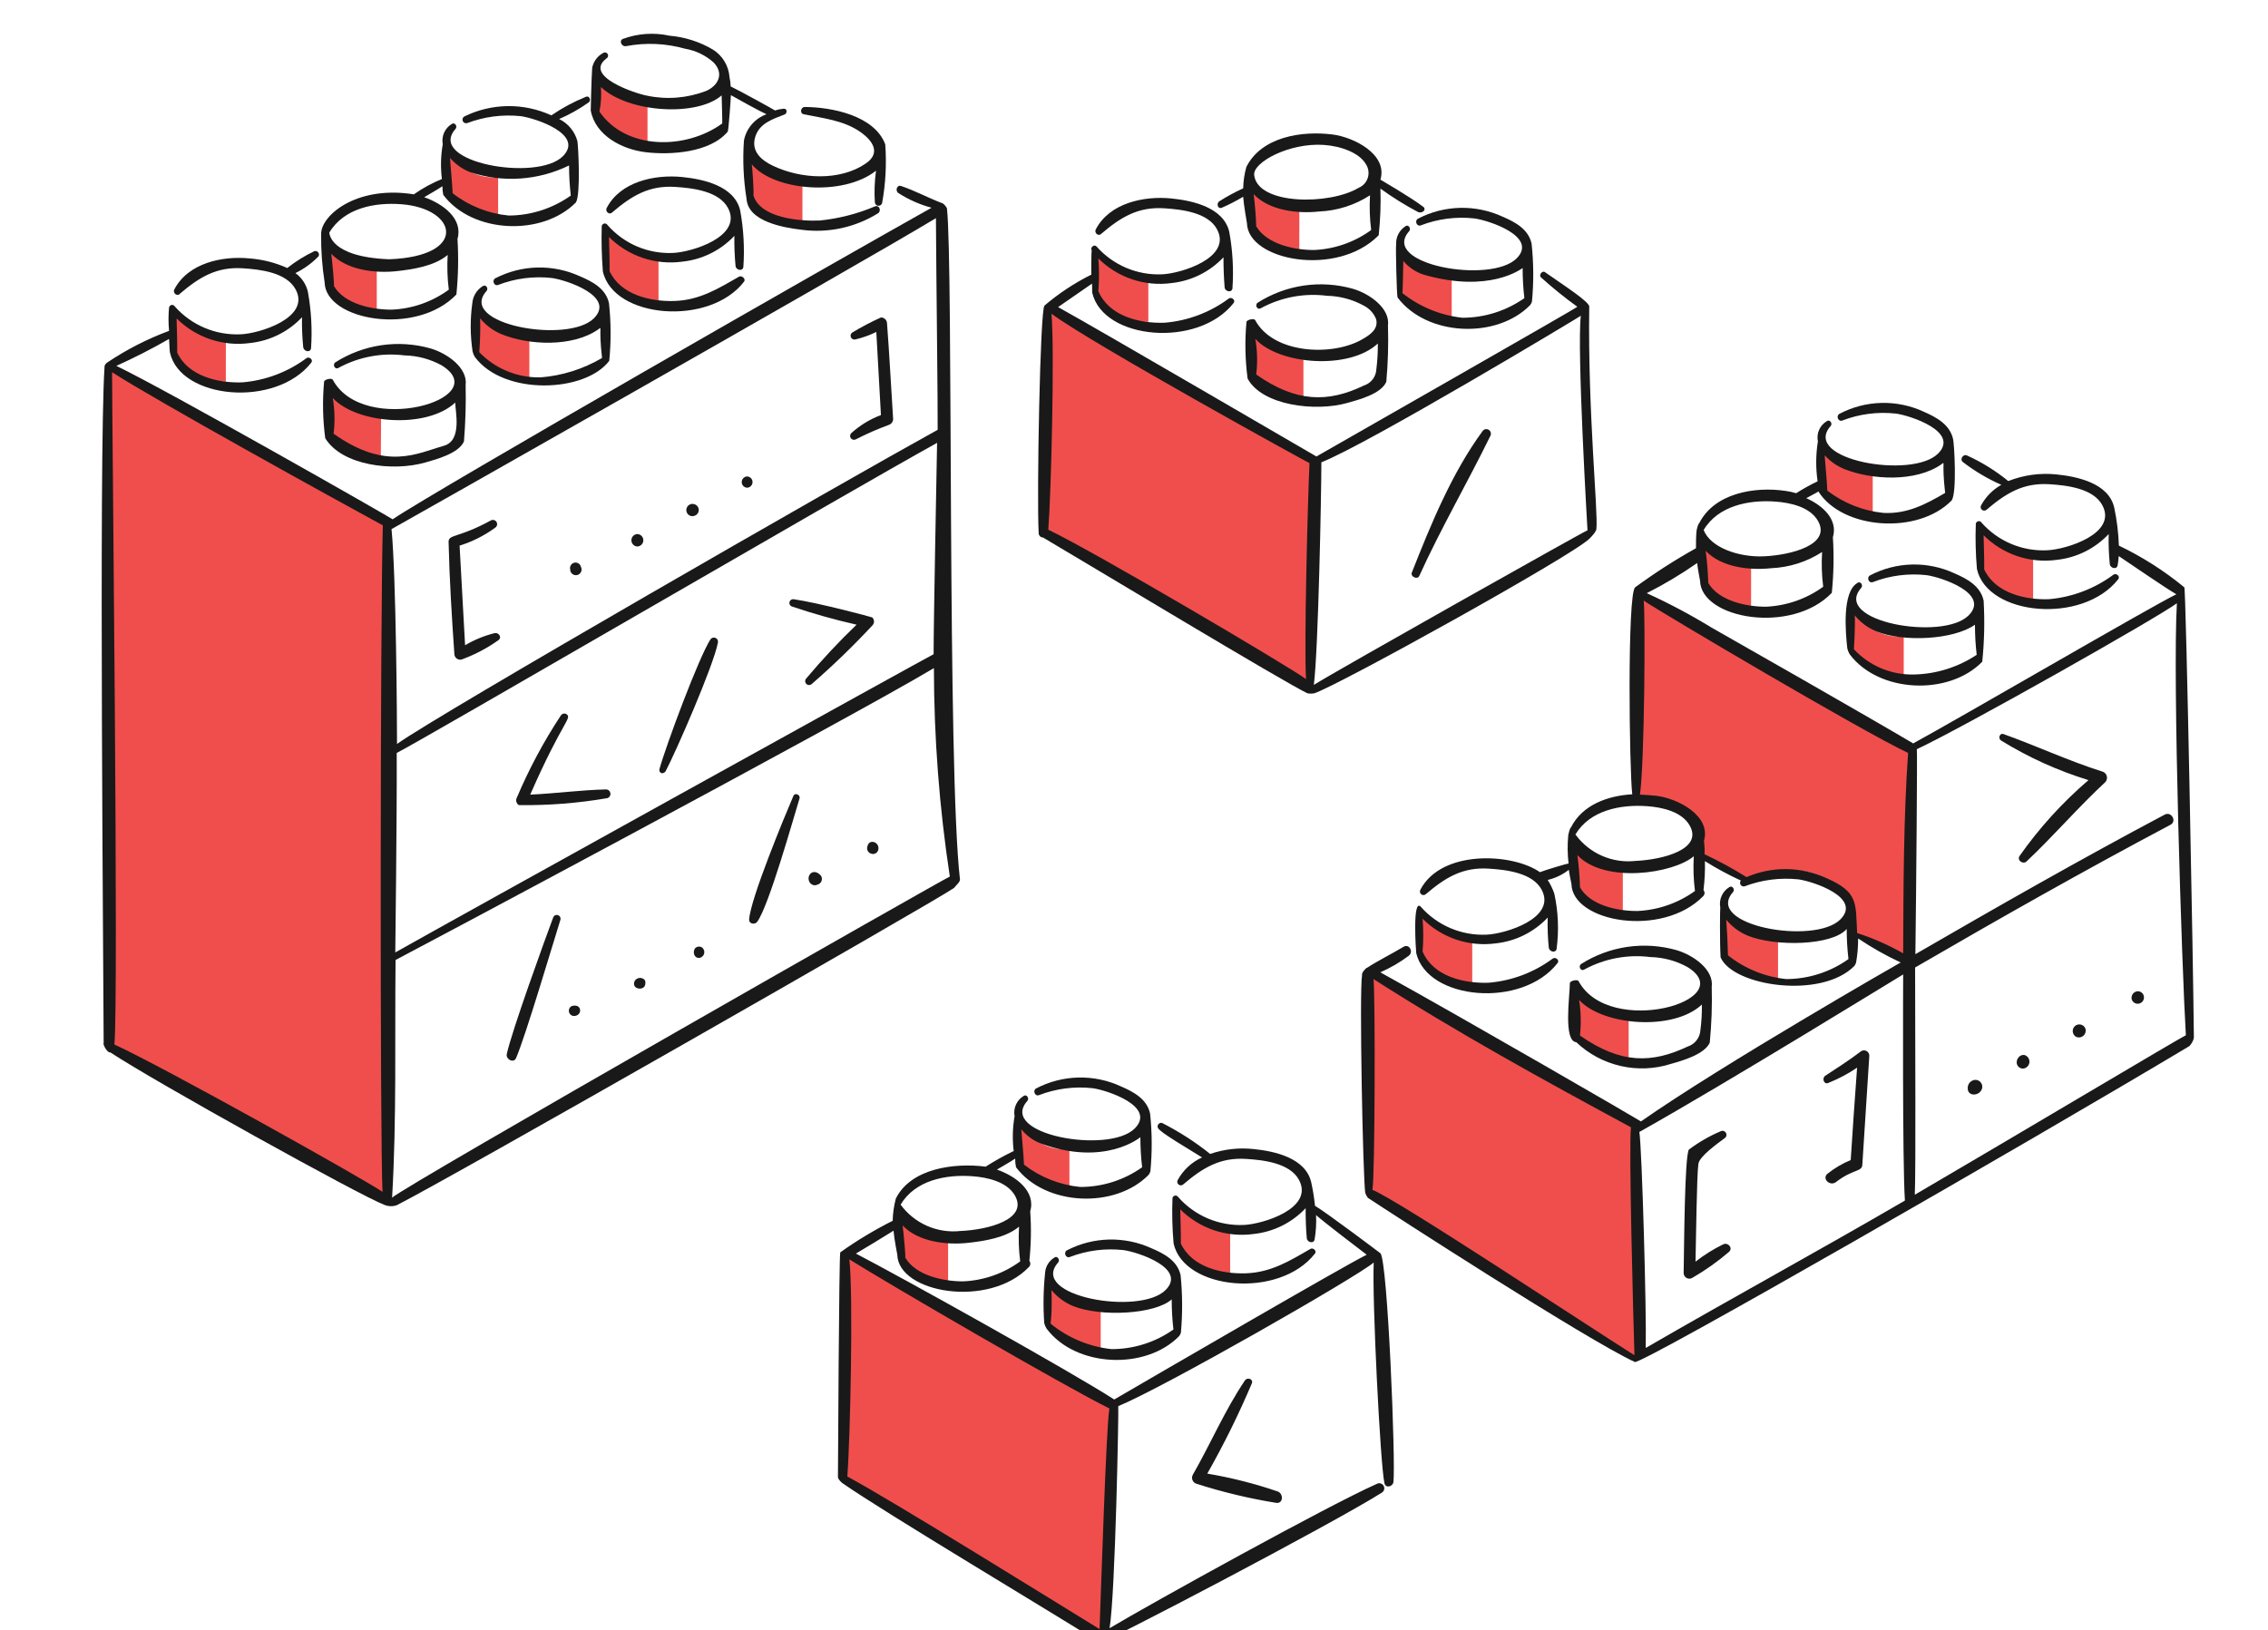 <?xml version="1.0" encoding="UTF-8"?> <svg xmlns="http://www.w3.org/2000/svg" width="153" height="110" viewBox="0 0 153 110" fill="none"><g clip-path="url(#clip0_41_99)"><path d="M110.531 40.115L129.05 50.508L128.797 64.925C127.585 64.144 126.081 63.831 124.87 63.03C125.04 62.634 125.093 62.198 125.024 61.772C124.954 61.347 124.766 60.95 124.48 60.627C123.492 58.919 121.137 57.99 117.915 59.439C117.056 58.95 115.687 58.325 114.829 57.856C114.957 57.454 114.98 57.025 114.894 56.611C114.809 56.197 114.618 55.812 114.341 55.493C113.876 54.895 113.271 54.422 112.579 54.116C111.887 53.809 111.13 53.678 110.375 53.735C110.453 49.316 110.433 44.569 110.531 40.115Z" fill="#F04E4C"></path><path d="M7.403 24.916L26.06 35.446V80.944L7.403 70.571V24.916Z" fill="#F04E4C"></path><path d="M15.237 22.924C13.776 22.666 12.457 21.889 11.523 20.736C11.465 21.107 11.309 23.646 11.856 24.37C12.755 25.558 14.922 25.757 15.235 25.757L15.237 22.924Z" fill="#F04E4C"></path><path d="M25.708 28.198C24.615 28.138 23.584 27.671 22.817 26.889C22.502 26.614 22.272 26.256 22.153 25.855C22.014 27.06 22.025 28.966 22.759 29.94C23.128 30.341 23.584 30.653 24.092 30.852C24.599 31.052 25.145 31.134 25.689 31.093C25.689 30.152 25.708 29.136 25.708 28.198Z" fill="#F04E4C"></path><path d="M25.416 18.083C24.898 18.119 24.38 18.044 23.894 17.862C23.409 17.68 22.968 17.395 22.602 17.028C22.256 16.644 22.008 16.181 21.88 15.68C21.741 16.877 21.753 18.775 22.485 19.743C22.855 20.144 23.311 20.456 23.818 20.655C24.326 20.855 24.872 20.937 25.416 20.896V18.083Z" fill="#F04E4C"></path><path d="M33.604 11.964C33.087 12.001 32.568 11.925 32.082 11.743C31.597 11.561 31.156 11.277 30.791 10.909C30.444 10.525 30.196 10.063 30.068 9.562C29.93 10.759 29.942 12.656 30.673 13.625C31.573 14.814 33.291 14.797 33.604 14.797V11.964Z" fill="#F04E4C"></path><path d="M43.681 6.983C43.164 7.019 42.645 6.944 42.16 6.762C41.674 6.58 41.234 6.295 40.868 5.928C40.522 5.543 40.274 5.081 40.145 4.58C40.007 5.778 40.019 7.675 40.751 8.644C41.12 9.044 41.576 9.356 42.084 9.556C42.591 9.755 43.137 9.837 43.681 9.796V6.983Z" fill="#F04E4C"></path><path d="M54.133 12.317C53.616 12.353 53.097 12.277 52.611 12.095C52.126 11.913 51.685 11.629 51.32 11.262C50.973 10.877 50.725 10.415 50.597 9.914C50.459 11.111 50.471 13.009 51.202 13.977C52.102 15.165 53.82 15.149 54.133 15.149V12.317Z" fill="#F04E4C"></path><path d="M70.874 21.01L88.427 31.149V46.23L70.581 35.876L70.874 21.01Z" fill="#F04E4C"></path><path d="M92.402 65.766L110.335 75.846V91.748L92.402 80.573V65.766Z" fill="#F04E4C"></path><path d="M57.083 84.793L75.094 94.814L74.352 110.404L56.808 99.659L57.083 84.793Z" fill="#F04E4C"></path><path d="M44.423 17.493C44.189 17.512 40.887 15.735 40.79 15.403C40.731 15.774 40.619 18.427 41.161 19.134C42.069 20.319 44.111 20.322 44.424 20.306L44.423 17.493Z" fill="#F04E4C"></path><path d="M49.854 18.666C48.434 19.483 47.198 20.247 45.517 20.306C43.896 20.364 41.864 19.896 41.122 18.294C41.141 17.767 41.083 16.223 41.083 15.991C41.726 16.632 42.508 17.115 43.369 17.403C44.23 17.691 45.146 17.776 46.045 17.652C47.38 17.508 48.62 16.891 49.541 15.913C49.531 16.591 49.557 17.27 49.62 17.945C49.642 18.218 50.089 18.336 50.147 18.019C50.236 16.739 50.164 15.452 49.932 14.19C49.541 12.549 47.47 12.089 46.025 11.944C44.188 11.759 41.857 12.241 40.927 14.034C40.809 14.257 41.092 14.533 41.298 14.331C42.607 13.217 43.779 12.493 45.557 12.611C46.709 12.686 48.504 12.886 49.113 14.038C50.124 15.954 46.67 17.017 45.398 17.066C44.569 17.104 43.742 16.954 42.978 16.629C42.214 16.304 41.533 15.81 40.985 15.186C40.964 15.149 40.932 15.119 40.894 15.1C40.855 15.082 40.812 15.075 40.77 15.081C40.727 15.088 40.688 15.107 40.657 15.136C40.626 15.165 40.604 15.203 40.594 15.245C40.564 16.267 40.589 17.291 40.669 18.311C41.38 21.494 47.868 22.042 50.202 18.995C50.323 18.802 50.029 18.565 49.854 18.666Z" fill="#191919"></path><path d="M33.386 42.713C32.679 42.887 32.002 43.163 31.375 43.534C31.239 41.287 31.14 39.06 31.004 36.813C31.866 36.545 32.678 36.136 33.407 35.602C33.469 35.562 33.513 35.499 33.529 35.428C33.545 35.356 33.533 35.28 33.496 35.217C33.458 35.154 33.397 35.107 33.325 35.088C33.254 35.069 33.178 35.078 33.114 35.114C30.945 36.302 30.25 36.041 30.262 36.559C30.32 39.085 30.479 41.622 30.652 44.136C30.655 44.201 30.674 44.265 30.708 44.321C30.742 44.377 30.789 44.423 30.845 44.456C30.901 44.489 30.965 44.508 31.03 44.51C31.096 44.512 31.16 44.498 31.218 44.468C32.079 44.147 32.894 43.713 33.641 43.179C33.879 42.973 33.619 42.67 33.386 42.713Z" fill="#191919"></path><path d="M39.188 38.24C39.164 38.144 39.104 38.061 39.02 38.01C38.935 37.959 38.834 37.943 38.738 37.966C38.642 37.99 38.56 38.05 38.508 38.135C38.457 38.219 38.441 38.32 38.465 38.416C38.464 38.475 38.476 38.533 38.501 38.587C38.526 38.64 38.563 38.687 38.609 38.724C38.655 38.761 38.709 38.786 38.766 38.799C38.824 38.812 38.883 38.811 38.941 38.797C38.998 38.783 39.051 38.757 39.096 38.719C39.142 38.681 39.178 38.633 39.201 38.579C39.225 38.526 39.236 38.467 39.234 38.408C39.232 38.349 39.216 38.291 39.188 38.24Z" fill="#191919"></path><path d="M42.997 36.872C43.105 36.868 43.208 36.821 43.283 36.743C43.358 36.665 43.4 36.56 43.4 36.452C43.4 36.344 43.358 36.239 43.283 36.161C43.208 36.083 43.105 36.036 42.997 36.032C42.889 36.036 42.786 36.083 42.711 36.161C42.636 36.239 42.594 36.344 42.594 36.452C42.594 36.56 42.636 36.665 42.711 36.743C42.786 36.821 42.889 36.868 42.997 36.872Z" fill="#191919"></path><path d="M46.846 34.801C46.93 34.776 47.004 34.725 47.057 34.655C47.11 34.584 47.138 34.498 47.138 34.41C47.138 34.322 47.11 34.237 47.057 34.166C47.004 34.096 46.93 34.044 46.846 34.02C46.757 33.991 46.662 33.992 46.574 34.023C46.487 34.055 46.412 34.115 46.363 34.194C46.313 34.272 46.292 34.365 46.302 34.458C46.311 34.55 46.352 34.637 46.416 34.704C46.47 34.761 46.54 34.8 46.616 34.818C46.693 34.835 46.772 34.829 46.846 34.801Z" fill="#191919"></path><path d="M50.401 32.906C50.499 32.902 50.592 32.86 50.66 32.789C50.728 32.718 50.766 32.624 50.766 32.526C50.766 32.427 50.728 32.333 50.66 32.262C50.592 32.191 50.499 32.149 50.401 32.145C50.303 32.149 50.211 32.191 50.143 32.262C50.075 32.333 50.037 32.427 50.037 32.526C50.037 32.624 50.075 32.718 50.143 32.789C50.211 32.86 50.303 32.902 50.401 32.906Z" fill="#191919"></path><path d="M59.837 21.791C59.829 21.689 59.782 21.593 59.705 21.524C59.629 21.455 59.529 21.418 59.426 21.42C58.763 21.72 58.118 22.059 57.495 22.436C57.445 22.469 57.408 22.518 57.391 22.576C57.374 22.633 57.377 22.695 57.4 22.75C57.423 22.806 57.464 22.851 57.517 22.88C57.57 22.908 57.631 22.917 57.69 22.905C58.183 22.79 58.661 22.619 59.116 22.397C59.214 24.272 59.331 26.128 59.428 28.004C58.686 28.283 58.004 28.7 57.417 29.234C57.375 29.279 57.351 29.338 57.348 29.399C57.345 29.461 57.364 29.521 57.401 29.57C57.438 29.619 57.492 29.654 57.552 29.667C57.612 29.681 57.675 29.673 57.73 29.645C58.452 29.274 59.196 28.948 59.958 28.668C60.041 28.641 60.114 28.589 60.167 28.519C60.219 28.449 60.249 28.365 60.251 28.277C60.11 26.106 60.002 23.938 59.837 21.791Z" fill="#191919"></path><path d="M40.887 53.262C39.188 53.301 37.488 53.536 35.769 53.614C37.992 48.539 38.639 48.465 38.191 48.168C38.131 48.139 38.062 48.133 37.998 48.151C37.933 48.169 37.877 48.209 37.84 48.265C36.682 50.02 35.688 51.877 34.869 53.813C34.821 53.899 34.809 54 34.834 54.095C34.86 54.19 34.921 54.271 35.005 54.322C37.002 54.347 38.996 54.19 40.964 53.852C41.033 53.832 41.093 53.788 41.132 53.728C41.171 53.668 41.188 53.596 41.179 53.524C41.169 53.453 41.135 53.387 41.081 53.339C41.028 53.291 40.959 53.264 40.887 53.262Z" fill="#191919"></path><path d="M44.895 52.051C45.598 50.723 48.138 44.902 48.431 43.36C48.446 43.296 48.438 43.228 48.408 43.169C48.378 43.11 48.329 43.064 48.268 43.038C48.207 43.012 48.139 43.009 48.076 43.029C48.013 43.048 47.959 43.09 47.923 43.145C47.122 44.396 44.915 50.335 44.485 51.898C44.469 51.955 44.477 52.015 44.506 52.066C44.535 52.118 44.584 52.155 44.641 52.171C44.689 52.172 44.738 52.162 44.782 52.141C44.826 52.12 44.865 52.09 44.895 52.051Z" fill="#191919"></path><path d="M53.527 40.427C53.466 40.422 53.406 40.439 53.356 40.475C53.307 40.51 53.272 40.562 53.258 40.622C53.244 40.681 53.251 40.743 53.279 40.797C53.307 40.851 53.353 40.894 53.41 40.916C54.846 41.402 56.306 41.813 57.785 42.147C56.587 43.296 55.453 44.509 54.386 45.78C54.341 45.83 54.316 45.896 54.318 45.963C54.32 46.031 54.347 46.095 54.395 46.143C54.443 46.19 54.507 46.218 54.575 46.219C54.642 46.221 54.707 46.197 54.758 46.152C56.188 44.91 57.552 43.593 58.843 42.206C58.88 42.17 58.909 42.128 58.929 42.081C58.95 42.034 58.96 41.983 58.96 41.932C58.96 41.881 58.95 41.83 58.929 41.783C58.909 41.736 58.88 41.694 58.843 41.658C58.762 41.62 55.246 40.678 53.527 40.427Z" fill="#191919"></path><path d="M37.313 61.917C36.744 63.44 34.526 69.557 34.187 71.118C34.113 71.47 34.65 71.76 34.812 71.392C35.438 69.957 37.302 63.666 37.801 62.073C37.812 62.041 37.817 62.006 37.815 61.972C37.812 61.938 37.803 61.904 37.788 61.874C37.773 61.843 37.752 61.816 37.726 61.794C37.7 61.771 37.669 61.755 37.637 61.744C37.604 61.734 37.57 61.73 37.536 61.733C37.502 61.736 37.468 61.746 37.438 61.762C37.408 61.778 37.381 61.8 37.36 61.827C37.338 61.853 37.322 61.884 37.313 61.917Z" fill="#191919"></path><path d="M38.581 67.875C38.5 67.912 38.437 67.977 38.402 68.059C38.368 68.14 38.365 68.231 38.395 68.314C38.424 68.398 38.483 68.467 38.561 68.508C38.639 68.55 38.73 68.561 38.816 68.539C39.298 68.451 39.249 67.694 38.581 67.875Z" fill="#191919"></path><path d="M43.134 66.703C43.642 66.703 43.544 66.195 43.506 66.136C43.464 66.084 43.41 66.043 43.349 66.016C43.288 65.989 43.221 65.976 43.154 65.98C43.087 65.984 43.022 66.004 42.965 66.038C42.907 66.072 42.858 66.119 42.822 66.175C42.763 66.273 42.666 66.644 43.134 66.703Z" fill="#191919"></path><path d="M47.334 63.909C47.28 63.88 47.22 63.865 47.158 63.865C47.097 63.865 47.036 63.88 46.982 63.909C46.712 64.052 46.739 64.632 47.158 64.632C47.239 64.624 47.316 64.591 47.378 64.537C47.439 64.484 47.483 64.412 47.502 64.333C47.521 64.254 47.515 64.17 47.485 64.094C47.455 64.019 47.403 63.954 47.334 63.909Z" fill="#191919"></path><path d="M53.526 53.692C52.94 55.06 50.62 60.647 50.538 62.034C50.52 62.346 50.929 62.406 51.085 62.19C51.866 61.115 53.491 55.323 53.937 53.87C54.009 53.632 53.644 53.457 53.526 53.692Z" fill="#191919"></path><path d="M55.383 59.087C54.875 58.501 54.347 59.068 54.621 59.537C54.659 59.595 54.711 59.643 54.773 59.677C54.834 59.711 54.902 59.73 54.972 59.732C55.539 59.65 55.48 59.221 55.383 59.087Z" fill="#191919"></path><path d="M58.879 56.799C58.547 56.779 58.528 57.111 58.508 57.131C58.495 57.18 58.491 57.231 58.498 57.281C58.504 57.331 58.521 57.379 58.546 57.423C58.572 57.467 58.606 57.505 58.646 57.535C58.687 57.566 58.733 57.587 58.782 57.6C58.831 57.616 58.882 57.621 58.933 57.616C58.984 57.61 59.033 57.594 59.078 57.568C59.122 57.542 59.16 57.508 59.19 57.466C59.22 57.424 59.241 57.377 59.251 57.326C59.265 57.267 59.267 57.205 59.256 57.145C59.245 57.085 59.221 57.028 59.185 56.978C59.15 56.928 59.105 56.886 59.052 56.855C58.999 56.824 58.94 56.805 58.879 56.799Z" fill="#191919"></path><path d="M31.412 25.991C31.569 24.819 30.164 23.837 29.049 23.51C27.972 23.204 26.843 23.13 25.735 23.291C24.627 23.453 23.566 23.847 22.622 24.448C22.406 24.603 22.599 24.968 22.836 24.819C24.197 24.079 25.756 23.785 27.293 23.979C28.177 23.998 29.042 24.233 29.814 24.662C33.397 26.914 24.519 29.472 22.449 25.62C22.374 25.481 21.864 25.601 21.863 25.757C21.747 27.025 21.773 28.303 21.941 29.566C23.074 31.423 26.511 31.826 28.681 31.207C29.442 30.99 30.956 30.586 31.299 29.781C31.402 28.521 31.44 27.256 31.412 25.991ZM29.948 30.077C28.165 30.574 26.07 31.797 22.504 29.26C22.603 28.457 22.583 27.645 22.446 26.849C24.041 28.595 28.775 28.969 30.71 27.161C30.707 27.73 31.198 29.726 29.948 30.074V30.077Z" fill="#191919"></path><path d="M35.711 22.905C34.49 22.738 33.351 22.199 32.448 21.361C31.997 20.874 32.253 20.834 32.175 20.502C32.116 21.01 31.785 23.353 32.331 24.076C33.231 25.265 35.398 25.756 35.711 25.737V22.905Z" fill="#F04E4C"></path><path d="M77.467 18.9C76.381 18.872 75.348 18.424 74.586 17.65C74.14 17.161 74 17.204 73.902 16.868C73.882 20.326 73.995 19.84 74.527 20.561C75.418 21.759 77.154 21.733 77.467 21.713V18.9Z" fill="#F04E4C"></path><path d="M87.929 23.96C87.694 23.979 85.329 23.374 84.393 21.83C84.254 23.036 84.265 24.942 84.998 25.916C85.368 26.316 85.824 26.628 86.331 26.828C86.839 27.027 87.385 27.109 87.929 27.068V23.96Z" fill="#F04E4C"></path><path d="M87.655 14.055C87.138 14.091 86.619 14.016 86.134 13.834C85.648 13.652 85.208 13.367 84.842 13C84.495 12.616 84.246 12.153 84.116 11.652C84.077 12.024 84.176 15.011 84.722 15.738C85.092 16.139 85.547 16.451 86.055 16.65C86.562 16.85 87.108 16.932 87.652 16.891L87.655 14.055Z" fill="#F04E4C"></path><path d="M93.633 21.966C93.79 20.794 92.384 19.812 91.269 19.485C90.192 19.18 89.063 19.105 87.955 19.267C86.848 19.428 85.787 19.823 84.842 20.424C84.627 20.579 84.82 20.944 85.057 20.795C86.418 20.055 87.977 19.761 89.514 19.956C90.397 19.974 91.262 20.209 92.034 20.639C92.4 20.833 92.685 21.152 92.835 21.538C93.011 22.241 92.349 22.634 91.877 22.905C89.891 24.049 85.901 23.89 84.672 21.596C84.598 21.458 84.087 21.576 84.086 21.733C83.97 23.002 83.996 24.279 84.164 25.542C85.141 27.359 88.734 27.802 90.904 27.183C91.665 26.966 93.176 26.58 93.521 25.757C93.634 24.497 93.671 23.231 93.633 21.966ZM92.011 26.01C89.575 27.186 87.427 27.149 84.744 25.268C84.842 24.468 84.823 23.658 84.685 22.864C86.28 24.611 91.015 24.985 92.949 23.177C92.954 23.752 92.922 24.326 92.851 24.896C92.843 25.146 92.758 25.387 92.608 25.586C92.457 25.786 92.249 25.934 92.011 26.01Z" fill="#191919"></path><path d="M97.933 18.88C97.698 18.899 95.217 18.313 94.397 16.477C94.258 17.683 94.269 19.589 95.003 20.562C95.372 20.963 95.828 21.275 96.336 21.475C96.843 21.674 97.389 21.756 97.933 21.715V18.88Z" fill="#F04E4C"></path><path d="M39.52 6.534C38.702 6.865 37.922 7.284 37.195 7.784C36.271 7.359 35.264 7.146 34.246 7.159C33.229 7.173 32.228 7.413 31.315 7.862C31.265 7.894 31.228 7.942 31.21 7.998C31.193 8.055 31.196 8.116 31.22 8.17C31.244 8.224 31.286 8.268 31.339 8.293C31.393 8.319 31.453 8.324 31.51 8.308C32.668 7.868 33.913 7.707 35.144 7.839C36.12 7.975 39.433 9.061 37.977 10.535C36.233 12.299 28.738 10.938 30.729 8.699C30.885 8.523 30.674 8.215 30.475 8.366C30.247 8.505 30.067 8.711 29.958 8.955C29.85 9.2 29.819 9.471 29.869 9.734C29.733 10.508 29.713 11.298 29.811 12.078C29.142 12.35 28.506 12.698 27.916 13.114C27.838 13.094 27.74 13.094 27.662 13.074C23.904 12.583 21.664 14.581 21.664 15.771C21.651 16.869 21.729 17.967 21.899 19.052C21.96 21.632 28.076 22.707 30.788 19.87C30.914 18.623 30.939 17.369 30.862 16.119C31.253 14.771 29.904 13.755 28.616 13.306C28.732 13.232 29.572 12.759 29.846 12.563C29.845 12.76 29.864 12.957 29.904 13.149C31.861 15.764 36.585 15.962 38.852 13.657C39.184 13.129 39.009 9.789 38.95 9.515C38.862 9.194 38.707 8.896 38.495 8.64C38.282 8.384 38.018 8.176 37.719 8.03C38.407 7.735 39.062 7.368 39.673 6.936C39.91 6.827 39.794 6.421 39.52 6.534ZM22.524 19.29C22.563 19.232 22.426 17.767 22.348 17.122C23.403 18.236 25.32 18.452 26.763 18.294C27.819 18.178 29.303 17.962 30.201 17.2C30.154 17.982 30.178 18.767 30.276 19.544C29.155 20.365 27.815 20.834 26.427 20.892C25.122 20.9 23.227 20.521 22.524 19.29ZM26.256 17.493C22.212 17.337 22.231 15.716 22.212 15.696C23.208 14.035 25.279 13.64 27.095 13.781C30.855 14.072 31.616 17.291 26.256 17.493ZM34.324 14.543C32.944 14.41 31.63 13.889 30.535 13.039C30.516 12.434 30.359 10.832 30.359 10.655C30.725 11.079 31.187 11.407 31.707 11.613C33.907 12.345 36.306 12.184 38.388 11.164C38.389 11.842 38.428 12.521 38.506 13.195C37.284 14.065 35.823 14.536 34.324 14.543Z" fill="#191919"></path><path d="M59.719 9.737C58.981 7.782 56.086 7.227 54.289 7.218C54.015 7.218 53.937 7.648 54.211 7.706C55.519 7.983 56.928 8.114 58.059 8.917C58.881 9.501 59.437 10.32 58.411 11.027C56.679 12.22 54.056 12.097 52.14 11.183C51.359 10.812 50.647 10.204 50.951 9.23C51.236 8.309 52.125 8.041 52.924 7.726C53.12 7.652 53.12 7.312 52.865 7.335C52.667 7.354 52.47 7.393 52.279 7.452C52.279 7.432 49.72 6.026 49.291 5.831C49.284 5.62 49.258 5.411 49.212 5.205C49.185 4.83 49.07 4.466 48.877 4.144C48.683 3.821 48.416 3.549 48.098 3.348C47.204 2.818 46.202 2.497 45.166 2.409C44.119 2.179 43.027 2.254 42.021 2.625C41.73 2.747 41.943 3.174 42.236 3.113C43.56 2.861 44.924 2.921 46.221 3.289C46.941 3.41 47.611 3.736 48.152 4.226C48.864 4.981 48.446 5.786 47.625 6.141C46.354 6.626 44.97 6.735 43.639 6.453C42.897 6.319 39.303 5.144 40.924 3.934C40.971 3.904 41.005 3.857 41.018 3.804C41.031 3.75 41.023 3.693 40.995 3.645C40.968 3.597 40.922 3.562 40.869 3.546C40.816 3.531 40.759 3.536 40.71 3.562C40.517 3.663 40.349 3.804 40.217 3.978C40.086 4.151 39.995 4.351 39.95 4.564C39.891 5.443 39.852 7.416 39.852 7.455C40.164 9.154 41.981 10.079 43.544 10.268C45.223 10.471 47.9 10.307 49.093 8.881C49.151 8.807 49.307 6.557 49.307 6.42C49.679 6.635 51.261 7.513 51.71 7.709C51.323 7.846 50.979 8.083 50.712 8.395C50.444 8.706 50.263 9.083 50.186 9.486C50.094 10.798 50.153 12.116 50.362 13.414C50.459 14.957 52.883 15.362 54.076 15.503C55.873 15.741 57.696 15.347 59.234 14.389C59.468 14.235 59.33 13.819 59.038 13.92C57.849 14.424 56.592 14.747 55.307 14.878C53.978 14.937 51.302 14.722 50.833 13.197C50.852 12.592 50.736 11.185 50.716 11.088C52.193 12.866 56.863 13.284 59.096 11.518C58.999 12.223 58.973 12.936 59.018 13.647C59.021 13.706 59.045 13.762 59.085 13.805C59.125 13.848 59.179 13.876 59.238 13.883C59.297 13.89 59.356 13.876 59.405 13.844C59.454 13.811 59.49 13.762 59.507 13.706C59.745 12.397 59.816 11.064 59.719 9.737ZM40.438 7.53C40.548 6.984 40.581 6.425 40.536 5.869C42.368 7.615 47.015 7.895 48.682 6.436C48.682 6.511 48.74 8.331 48.721 8.331C46.279 10.109 42.236 10.148 40.438 7.53Z" fill="#191919"></path><path d="M64.76 59.338C63.894 51.835 64.314 17.845 63.881 14.055C63.881 14.016 63.646 13.683 63.49 13.683C62.574 13.329 61.713 12.86 60.791 12.551C60.499 12.453 60.381 12.863 60.596 13.02C61.289 13.466 62.047 13.802 62.843 14.016C56.767 17.415 29.341 33.102 26.487 35.038C26.386 34.937 11.3 26.343 7.85 24.685C9.065 24.138 10.252 23.531 11.406 22.868C11.426 23.141 11.445 23.747 11.465 23.786C12.17 26.944 18.596 27.534 20.998 24.469C21.152 24.273 20.864 24.044 20.686 24.157C19.422 25.099 17.919 25.667 16.349 25.798C14.727 25.855 12.695 25.387 11.953 23.786C11.973 23.259 11.914 21.715 11.914 21.483C12.557 22.124 13.339 22.607 14.2 22.895C15.061 23.183 15.977 23.268 16.876 23.143C18.212 22.999 19.452 22.383 20.373 21.405C20.361 22.082 20.389 22.758 20.456 23.432C20.495 23.705 20.926 23.822 20.983 23.506C21.071 22.226 20.999 20.939 20.768 19.677C20.648 19.172 20.35 18.728 19.928 18.426C20.51 18.143 21.038 17.759 21.488 17.294C21.511 17.252 21.521 17.205 21.518 17.157C21.514 17.11 21.496 17.065 21.467 17.028C21.438 16.99 21.399 16.962 21.354 16.947C21.309 16.932 21.261 16.93 21.215 16.942C20.562 17.252 19.946 17.635 19.379 18.083C18.583 17.724 17.73 17.506 16.859 17.438C15.022 17.249 12.69 17.736 11.76 19.529C11.628 19.784 11.978 20.026 12.131 19.821C13.44 18.707 14.613 17.984 16.39 18.102C17.543 18.177 19.326 18.373 19.945 19.529C20.97 21.439 17.503 22.508 16.231 22.556C15.399 22.593 14.569 22.444 13.802 22.12C13.035 21.796 12.35 21.304 11.797 20.682C11.776 20.644 11.745 20.614 11.706 20.595C11.668 20.576 11.624 20.569 11.582 20.575C11.539 20.582 11.5 20.601 11.468 20.63C11.437 20.659 11.415 20.698 11.406 20.74C11.355 21.266 11.355 21.796 11.406 22.323C9.941 22.866 8.545 23.581 7.247 24.451C7.013 24.609 7.051 24.784 7.051 24.784C6.66 30.683 6.993 67.175 6.993 70.379C6.918 70.454 7.247 71.063 7.442 71.005C10.353 72.935 24.318 80.691 25.943 81.298C26.204 81.402 26.494 81.408 26.76 81.318C30.042 79.677 62.822 60.964 64.366 59.907C64.431 59.787 64.78 59.514 64.76 59.338ZM62.982 44.139C62.923 44.139 29.694 62.542 26.666 64.261C26.666 64.027 26.783 55.06 26.763 50.801C28.307 50.039 57.145 33.239 63.216 29.879C63.177 32.242 62.982 41.757 62.982 44.139ZM63.138 14.719C63.157 18.334 63.275 27.867 63.255 29C57.043 32.42 29.518 48.222 26.783 50.196C26.783 48.574 26.724 38.905 26.412 35.7C26.431 35.7 57.199 18.294 63.138 14.719ZM7.716 70.473C8.009 67.661 7.56 28.296 7.56 25.112C10.451 26.988 22.7 33.747 25.826 35.446C25.649 41.346 25.63 77.369 25.806 80.416C24.497 79.515 10.901 71.919 7.716 70.473ZM26.451 80.807C26.763 75.494 26.626 70.102 26.685 64.769C26.724 64.769 57.16 48.575 63.001 45.077C63.007 49.786 63.367 54.487 64.076 59.142C64.076 59.068 27.192 80.066 26.451 80.807Z" fill="#191919"></path><path d="M41.083 20.46C40.877 19.482 39.984 19.006 39.129 18.644C38.228 18.229 37.243 18.026 36.251 18.049C35.26 18.073 34.286 18.323 33.406 18.78C33.172 18.918 33.326 19.323 33.601 19.226C34.757 18.78 36.003 18.62 37.234 18.757C38.211 18.893 41.537 19.993 40.067 21.473C38.325 23.226 30.826 21.878 32.819 19.637C32.975 19.461 32.781 19.169 32.565 19.305C32.367 19.429 32.199 19.598 32.077 19.798C31.955 19.998 31.881 20.223 31.862 20.457C31.712 21.54 31.719 22.639 31.882 23.719C31.913 23.851 31.966 23.976 32.038 24.091C33.992 26.709 39.481 26.494 41.1 24.345C41.227 23.053 41.221 21.751 41.083 20.46ZM36.433 25.461C35.669 25.474 34.911 25.33 34.205 25.038C33.499 24.746 32.861 24.311 32.331 23.762C32.391 23.002 32.411 22.238 32.389 21.476C32.775 21.948 33.272 22.317 33.835 22.55C35.687 23.303 38.606 23.427 40.34 22.238C40.665 22.015 40.361 21.94 40.614 24.152C39.34 24.905 37.909 25.354 36.433 25.464V25.461Z" fill="#191919"></path><path d="M63.959 83.64C63.442 83.677 62.923 83.601 62.438 83.419C61.952 83.237 61.512 82.953 61.146 82.585C60.8 82.201 60.551 81.739 60.423 81.237C60.283 82.443 60.295 84.35 61.028 85.323C61.928 86.511 63.646 86.495 63.959 86.495V83.64Z" fill="#F04E4C"></path><path d="M72.144 77.545C71.627 77.581 71.108 77.506 70.623 77.324C70.137 77.141 69.697 76.857 69.331 76.49C68.985 76.106 68.737 75.643 68.608 75.142C68.469 76.348 68.481 78.254 69.214 79.228C69.584 79.628 70.039 79.94 70.547 80.14C71.054 80.34 71.6 80.422 72.144 80.38V77.545Z" fill="#F04E4C"></path><path d="M79.392 81.277C79.216 80.964 79.004 83.93 79.665 84.538C81.374 86.112 82.752 85.887 82.987 85.887V83.054C82.928 83.054 81.697 83.152 79.392 81.277Z" fill="#F04E4C"></path><path d="M74.254 88.465C74.019 88.485 71.382 87.977 70.718 86.062C70.679 86.434 70.484 89.207 71.031 89.93C71.93 91.119 73.941 91.298 74.254 91.298V88.465Z" fill="#F04E4C"></path><path d="M79.645 86.043C79.433 85.066 78.547 84.589 77.692 84.226C76.791 83.812 75.806 83.609 74.814 83.632C73.822 83.656 72.849 83.906 71.968 84.363C71.735 84.501 71.889 84.906 72.163 84.812C73.319 84.367 74.566 84.206 75.797 84.344C76.773 84.481 80.094 85.575 78.629 87.04C76.878 88.791 69.378 87.45 71.381 85.183C71.537 85.007 71.323 84.695 71.127 84.851C70.946 84.96 70.795 85.111 70.686 85.291C70.577 85.472 70.514 85.676 70.502 85.887C70.385 87.01 70.366 88.14 70.444 89.266C70.475 89.398 70.528 89.523 70.6 89.638C72.553 92.256 77.281 92.471 79.547 90.146C79.601 90.076 79.641 89.997 79.665 89.912C79.78 88.624 79.773 87.329 79.645 86.043ZM74.98 91.025C73.492 90.864 72.082 90.281 70.916 89.344C70.793 89.221 70.996 89.344 70.936 87.042C71.322 87.513 71.818 87.882 72.381 88.116C74.233 88.869 77.91 88.683 79.043 87.67C79.043 88.349 79.082 89.027 79.16 89.702C77.938 90.566 76.477 91.029 74.98 91.025Z" fill="#191919"></path><path d="M118.131 38.122C117.613 38.159 117.094 38.084 116.608 37.902C116.122 37.72 115.681 37.435 115.315 37.068C114.969 36.683 114.721 36.221 114.593 35.719C114.453 36.926 114.465 38.832 115.198 39.805C115.568 40.206 116.024 40.517 116.531 40.717C117.039 40.916 117.585 40.999 118.128 40.957L118.131 38.122Z" fill="#F04E4C"></path><path d="M126.335 32.028C126.101 32.047 123.112 30.992 122.799 29.625C122.66 30.83 122.672 32.737 123.405 33.71C123.775 34.111 124.23 34.423 124.738 34.622C125.245 34.822 125.792 34.904 126.335 34.862V32.028Z" fill="#F04E4C"></path><path d="M137.155 37.536C136.921 37.556 133.658 35.837 133.58 35.505C133.541 35.876 133.242 38.224 133.775 38.943C134.667 40.141 136.843 40.603 137.155 40.584V37.536Z" fill="#F04E4C"></path><path d="M128.426 42.948C127.909 42.984 127.39 42.908 126.904 42.726C126.419 42.544 125.978 42.26 125.613 41.893C125.266 41.508 125.018 41.046 124.89 40.545C124.714 44.295 124.949 43.904 125.495 44.63C125.865 45.031 126.321 45.343 126.828 45.542C127.336 45.742 127.882 45.824 128.426 45.782V42.948Z" fill="#F04E4C"></path><path d="M133.817 40.525C133.605 39.548 132.723 39.061 131.863 38.689C130.964 38.27 129.98 38.064 128.988 38.088C127.995 38.112 127.022 38.364 126.144 38.826C125.91 38.964 126.064 39.369 126.339 39.275C127.495 38.829 128.741 38.668 129.972 38.806C130.95 38.942 134.275 40.042 132.805 41.521C131.066 43.272 123.553 41.934 125.558 39.664C125.714 39.487 125.499 39.175 125.303 39.332C124.249 39.938 124.503 42.711 124.62 43.747C124.651 43.884 124.704 44.016 124.776 44.138C126.73 46.755 131.457 46.97 133.723 44.646C133.864 43.277 133.895 41.899 133.817 40.525ZM129.168 45.507C128.402 45.533 127.64 45.394 126.933 45.101C126.225 44.808 125.589 44.367 125.066 43.807C125.066 43.807 125.163 42.263 125.124 41.521C125.51 41.993 126.007 42.362 126.57 42.596C128.421 43.349 131.805 43.162 133.231 42.15C133.231 42.829 133.27 43.507 133.348 44.181C132.106 45.006 130.658 45.465 129.168 45.507Z" fill="#191919"></path><path d="M99.318 63.518C99.083 63.538 95.841 61.839 95.763 61.487C95.508 64.241 95.855 64.458 96.387 65.179C97.279 66.377 99.005 66.351 99.318 66.351V63.518Z" fill="#F04E4C"></path><path d="M107.054 67.562C105.882 66.234 105.98 69.457 106.526 70.18C107.426 71.369 109.847 71.45 109.869 71.45V68.617C109.351 68.66 108.83 68.588 108.343 68.405C107.856 68.223 107.416 67.935 107.054 67.562Z" fill="#F04E4C"></path><path d="M109.476 58.674C108.959 58.71 108.44 58.634 107.955 58.452C107.469 58.27 107.029 57.986 106.663 57.619C106.317 57.234 106.069 56.772 105.94 56.27C105.801 57.477 105.812 59.383 106.546 60.356C107.446 61.545 109.164 61.528 109.476 61.528V58.674Z" fill="#F04E4C"></path><path d="M115.474 66.585C115.63 65.413 114.223 64.436 113.091 64.104C112.013 63.8 110.884 63.726 109.777 63.887C108.669 64.049 107.608 64.442 106.663 65.042C106.447 65.198 106.641 65.562 106.878 65.413C108.239 64.673 109.798 64.379 111.335 64.573C112.218 64.592 113.083 64.827 113.855 65.257C117.426 67.501 108.555 70.037 106.49 66.195C106.416 66.056 105.905 66.175 105.904 66.331C105.897 67.217 105.453 70.243 106.334 70.317C107.17 71.11 108.204 71.664 109.328 71.922C110.451 72.18 111.624 72.131 112.722 71.781C113.484 71.565 114.968 71.148 115.34 70.356C115.463 69.103 115.508 67.844 115.474 66.585ZM113.852 70.61C111.455 71.743 109.352 71.808 106.585 69.867C106.673 69.067 106.653 68.26 106.526 67.465C108.105 69.194 112.862 69.597 114.809 67.777C114.818 68.352 114.786 68.927 114.711 69.497C114.698 69.747 114.608 69.988 114.455 70.187C114.301 70.386 114.091 70.533 113.852 70.61Z" fill="#191919"></path><path d="M116.411 60.94C116.392 61.096 115.926 64.316 116.86 65.159C117.76 65.809 118.838 66.164 119.947 66.176V63.343C119.167 63.434 118.381 63.241 117.732 62.8C117.082 62.359 116.614 61.699 116.411 60.94Z" fill="#F04E4C"></path><path d="M96.017 13.957C95.131 13.281 93.145 12.14 93.125 12.121C93.633 10.402 91.308 9.253 89.902 9.075C87.811 8.808 85.096 9.232 84.08 11.264C83.948 11.735 83.876 12.22 83.865 12.709C83.305 12.963 82.763 13.257 82.244 13.588C82.048 13.745 82.146 14.116 82.42 14.018C82.917 13.802 83.4 13.554 83.865 13.275C83.905 13.861 84.119 15.034 84.119 15.054C84.179 17.601 90.211 18.73 93.008 15.871C93.119 14.826 93.158 13.775 93.125 12.726C93.933 13.312 94.782 13.841 95.665 14.308C95.958 14.426 96.249 14.135 96.017 13.957ZM89.296 9.777C90.485 9.855 91.72 10.323 92.149 11.085C92.235 11.218 92.291 11.368 92.312 11.524C92.334 11.681 92.321 11.84 92.275 11.991C92.228 12.142 92.149 12.281 92.043 12.398C91.936 12.515 91.806 12.607 91.66 12.668C89.709 13.849 84.832 13.843 84.607 11.808C84.513 10.952 86.971 9.622 89.296 9.777ZM84.744 15.266C84.722 14.541 84.663 13.817 84.569 13.098C85.624 14.212 87.54 14.428 88.983 14.27C90.207 14.219 91.394 13.841 92.422 13.176C92.375 13.958 92.401 14.743 92.5 15.52C91.377 16.338 90.039 16.806 88.651 16.868C87.362 16.875 85.467 16.497 84.744 15.266Z" fill="#191919"></path><path d="M107.21 20.716C107.311 20.413 105.497 19.256 104.239 18.372C104.044 18.216 103.771 18.567 103.966 18.724C104.743 19.425 105.558 20.084 106.407 20.697C106.388 20.771 91.699 29.136 88.806 30.799C88.787 30.799 74.172 22.263 71.38 20.719C71.733 20.465 73.256 19.43 73.666 19.137C73.686 19.274 73.666 19.684 73.686 19.762C74.436 22.935 80.826 23.502 83.219 20.446C83.374 20.249 83.085 20.02 82.906 20.133C81.643 21.075 80.14 21.644 78.57 21.774C76.889 21.833 74.819 21.345 74.096 19.645C74.155 18.91 74.155 18.172 74.096 17.437C74.736 18.076 75.516 18.558 76.373 18.846C77.23 19.134 78.142 19.22 79.038 19.098C80.374 18.953 81.614 18.337 82.536 17.359C82.536 18.043 82.56 18.726 82.614 19.391C82.635 19.664 83.083 19.782 83.141 19.465C83.23 18.185 83.157 16.899 82.926 15.637C82.536 13.995 80.464 13.535 79.019 13.39C77.181 13.206 74.85 13.687 73.92 15.48C73.803 15.703 74.085 15.979 74.292 15.774C75.6 14.659 76.773 13.935 78.55 14.054C79.702 14.128 81.498 14.329 82.106 15.48C83.117 17.396 79.663 18.459 78.391 18.508C77.562 18.544 76.736 18.394 75.972 18.07C75.208 17.745 74.526 17.255 73.977 16.633C73.821 16.455 73.527 16.692 73.645 16.887C73.625 16.906 73.605 18.469 73.625 18.528C72.489 19.093 71.426 19.795 70.46 20.618C70.167 20.852 69.933 33.395 70.069 35.973C70.07 36.05 70.102 36.124 70.156 36.179C70.211 36.234 70.285 36.265 70.363 36.266C73.313 38.004 86.655 46.053 88.198 46.776C88.353 46.805 88.512 46.805 88.667 46.776C90.308 46.229 106.024 37.526 107.226 36.344C107.344 36.227 107.672 35.895 107.695 35.68C107.813 34.45 107.112 27.847 107.21 20.716ZM70.718 35.739C70.913 33.297 71.148 23.549 70.933 21.166C73.57 23.139 88.28 31.246 88.339 31.246C88.222 33.727 87.967 43.475 88.105 45.819C86.971 44.979 73.865 37.243 70.718 35.739ZM88.632 46.213C88.937 43.812 89.14 33.214 89.14 31.19C92.207 30.002 106.624 21.345 106.643 21.305C106.37 23.572 107.093 35.762 107.093 35.781C107.015 35.762 90.116 45.271 88.632 46.21V46.213Z" fill="#191919"></path><path d="M95.742 38.864C97.21 35.632 98.993 32.578 100.549 29.39C100.58 29.321 100.585 29.242 100.563 29.17C100.54 29.097 100.491 29.035 100.426 28.997C100.36 28.958 100.283 28.944 100.208 28.959C100.133 28.974 100.067 29.016 100.021 29.078C97.931 31.93 96.524 35.387 95.235 38.65C95.156 38.923 95.63 39.119 95.742 38.864Z" fill="#191919"></path><path d="M141.807 52.051C139.532 51.332 137.393 50.329 135.165 49.531C134.892 49.434 134.777 49.821 134.989 49.961C136.835 51.098 138.817 51.997 140.889 52.635C139.132 54.141 137.57 55.861 136.239 57.753C136.046 58.05 136.477 58.342 136.708 58.125C138.549 56.391 140.166 54.491 142.022 52.772C142.074 52.716 142.111 52.648 142.128 52.574C142.145 52.5 142.143 52.423 142.121 52.35C142.099 52.277 142.059 52.211 142.004 52.159C141.949 52.106 141.881 52.069 141.807 52.051Z" fill="#191919"></path><path d="M133.292 72.857C133.216 72.856 133.142 72.871 133.072 72.9C133.003 72.93 132.94 72.974 132.889 73.029C132.837 73.084 132.798 73.149 132.773 73.221C132.748 73.292 132.739 73.368 132.745 73.443C132.745 73.929 133.367 73.963 133.62 73.619C133.675 73.553 133.71 73.473 133.722 73.388C133.734 73.303 133.723 73.216 133.689 73.138C133.655 73.059 133.6 72.991 133.53 72.941C133.46 72.892 133.377 72.863 133.292 72.857Z" fill="#191919"></path><path d="M136.611 71.195C136.293 71.089 135.965 71.456 136.064 71.801C136.093 71.894 136.153 71.974 136.235 72.027C136.316 72.08 136.413 72.104 136.51 72.094C136.612 72.078 136.705 72.029 136.777 71.955C136.848 71.881 136.893 71.785 136.904 71.683C136.916 71.581 136.893 71.478 136.84 71.389C136.787 71.301 136.707 71.233 136.611 71.195Z" fill="#191919"></path><path d="M140.693 69.438C140.669 69.353 140.62 69.276 140.552 69.22C140.484 69.163 140.4 69.128 140.312 69.119C140.224 69.111 140.135 69.129 140.057 69.172C139.979 69.215 139.916 69.28 139.876 69.359C139.822 69.466 139.813 69.589 139.849 69.702C139.886 69.816 139.966 69.91 140.072 69.965C140.15 69.996 140.234 70.005 140.317 69.992C140.4 69.978 140.477 69.942 140.541 69.888C140.605 69.834 140.653 69.763 140.679 69.684C140.706 69.605 140.711 69.52 140.693 69.438Z" fill="#191919"></path><path d="M144.212 66.879C144.148 66.883 144.087 66.9 144.031 66.93C143.975 66.959 143.926 67 143.888 67.05C143.849 67.1 143.821 67.158 143.806 67.219C143.791 67.28 143.79 67.344 143.801 67.406C143.825 67.497 143.878 67.577 143.952 67.635C144.026 67.692 144.116 67.723 144.21 67.723C144.304 67.723 144.394 67.692 144.468 67.635C144.542 67.577 144.595 67.497 144.619 67.406C144.636 67.344 144.639 67.278 144.626 67.215C144.614 67.151 144.587 67.092 144.548 67.04C144.508 66.989 144.457 66.948 144.399 66.92C144.34 66.892 144.276 66.878 144.212 66.879Z" fill="#191919"></path><path d="M116.255 83.952C115.59 84.275 114.961 84.668 114.379 85.124C114.419 83.699 114.46 79.284 114.575 78.522C114.654 77.995 115.923 77.115 116.333 76.802C116.364 76.785 116.391 76.761 116.412 76.732C116.434 76.704 116.45 76.672 116.459 76.637C116.468 76.603 116.47 76.567 116.465 76.532C116.46 76.496 116.449 76.462 116.431 76.431C116.413 76.401 116.389 76.374 116.361 76.352C116.332 76.331 116.3 76.315 116.265 76.306C116.231 76.297 116.195 76.294 116.16 76.299C116.124 76.304 116.09 76.316 116.06 76.334C115.303 76.657 114.588 77.07 113.93 77.565C113.645 78.076 113.618 83.874 113.579 85.884C113.578 85.953 113.596 86.021 113.63 86.08C113.665 86.14 113.714 86.189 113.774 86.223C113.834 86.257 113.902 86.274 113.97 86.273C114.039 86.272 114.106 86.252 114.165 86.216C115.044 85.708 115.875 85.12 116.646 84.458C116.923 84.191 116.564 83.808 116.255 83.952Z" fill="#191919"></path><path d="M125.554 70.922C124.768 71.522 123.948 72.049 123.131 72.583C122.896 72.737 123.033 73.189 123.327 73.071C124.013 72.797 124.668 72.45 125.28 72.036C125.126 74.113 124.983 76.19 124.85 78.268C124.29 78.5 123.765 78.809 123.29 79.186C122.879 79.516 123.449 80.068 123.857 79.752C125.021 78.854 125.635 79.08 125.635 78.564L126.103 71.257C126.109 71.191 126.096 71.124 126.066 71.064C126.036 71.005 125.989 70.954 125.932 70.92C125.875 70.885 125.81 70.867 125.743 70.867C125.676 70.868 125.61 70.887 125.554 70.922Z" fill="#191919"></path><path d="M93.125 84.558C93.125 84.558 89.531 81.843 88.71 81.355C88.656 80.823 88.571 80.294 88.456 79.772C88.078 78.129 85.994 77.666 84.549 77.525C83.566 77.422 82.572 77.535 81.638 77.857C80.632 77.051 79.545 76.351 78.395 75.767C78.364 75.758 78.332 75.756 78.3 75.761C78.269 75.765 78.238 75.776 78.211 75.792C78.184 75.809 78.16 75.831 78.141 75.856C78.123 75.882 78.109 75.912 78.102 75.943C78.044 76.177 78.148 76.3 81.092 78.092C80.394 78.408 79.817 78.943 79.45 79.616C79.421 79.665 79.412 79.724 79.422 79.78C79.433 79.837 79.463 79.887 79.508 79.923C79.553 79.959 79.609 79.978 79.667 79.976C79.724 79.974 79.779 79.952 79.821 79.913C81.13 78.799 82.302 78.074 84.08 78.193C85.233 78.267 87.028 78.468 87.636 79.619C88.648 81.536 85.193 82.591 83.922 82.647C83.089 82.686 82.259 82.538 81.491 82.213C80.724 81.889 80.039 81.397 79.487 80.772C79.466 80.735 79.434 80.704 79.396 80.686C79.357 80.666 79.314 80.66 79.271 80.666C79.229 80.672 79.189 80.692 79.158 80.721C79.127 80.751 79.105 80.789 79.096 80.831C79.057 81.854 79.081 82.878 79.171 83.898C79.876 87.054 86.302 87.653 88.704 84.582C88.859 84.385 88.567 84.151 88.391 84.269C86.985 85.086 85.735 85.85 84.055 85.91C82.433 85.968 80.401 85.5 79.659 83.898C79.679 83.371 79.62 81.827 79.62 81.595C80.263 82.236 81.046 82.719 81.906 83.008C82.767 83.296 83.683 83.381 84.582 83.256C85.918 83.112 87.158 82.495 88.079 81.517C88.079 82.201 88.094 82.883 88.157 83.549C88.183 83.822 88.628 83.94 88.685 83.623C88.776 83.081 88.809 82.531 88.782 81.982C89.33 82.471 91.635 84.229 92.199 84.656C90.754 85.36 78.017 92.764 75.165 94.425C72.332 92.588 60.65 86.083 57.739 84.579C58.149 84.344 59.849 83.309 60.279 83.035C60.318 83.582 60.532 84.637 60.532 84.656C60.593 87.236 66.71 88.311 69.421 85.477C69.471 85.422 69.5 85.351 69.504 85.276C69.508 85.201 69.485 85.127 69.441 85.067C69.558 83.957 69.577 82.838 69.499 81.725C69.89 80.377 68.542 79.361 67.253 78.912C67.37 78.837 68.21 78.365 68.484 78.169C68.481 78.366 68.501 78.562 68.542 78.755C70.499 81.37 75.223 81.587 77.49 79.263C77.544 79.193 77.583 79.113 77.606 79.028C77.73 77.735 77.724 76.433 77.587 75.141C77.385 74.165 76.493 73.677 75.633 73.305C74.73 72.884 73.742 72.678 72.746 72.701C71.749 72.725 70.772 72.978 69.89 73.441C69.656 73.579 69.811 73.984 70.085 73.891C71.241 73.445 72.488 73.284 73.719 73.422C74.696 73.558 78.021 74.657 76.551 76.137C74.812 77.888 67.299 76.549 69.304 74.28C69.46 74.103 69.249 73.796 69.05 73.948C68.822 74.087 68.641 74.292 68.533 74.537C68.425 74.781 68.394 75.053 68.444 75.315C68.308 76.089 68.288 76.879 68.385 77.659C67.734 77.974 67.102 78.326 66.491 78.714C64.362 78.441 61.45 78.831 60.435 80.863C60.304 81.354 60.232 81.859 60.22 82.367C58.989 82.985 57.807 83.697 56.684 84.497C56.602 84.579 56.528 99.518 56.528 99.656C56.528 99.812 56.762 100.008 56.801 100.047C59.575 102 71.313 108.995 74.188 110.83C74.365 110.944 89.901 102.808 93.215 100.711C93.254 100.689 93.289 100.658 93.316 100.622C93.343 100.586 93.363 100.545 93.374 100.501C93.386 100.457 93.388 100.412 93.382 100.367C93.375 100.322 93.36 100.279 93.337 100.24C93.313 100.201 93.283 100.168 93.246 100.141C93.21 100.114 93.168 100.095 93.124 100.084C93.08 100.073 93.035 100.071 92.99 100.078C92.945 100.086 92.903 100.101 92.864 100.125C89.64 101.551 77.665 108.174 74.852 109.856C75.243 107.554 75.477 94.912 75.438 94.873C78.484 93.623 91.496 86.182 92.672 85.183C92.554 87.626 93.117 98.851 93.394 100.07C93.478 100.441 93.961 100.304 94 99.995C94.162 98.721 93.614 85.087 93.125 84.558ZM70.269 77.174C74.532 78.703 76.891 76.764 76.93 76.725C76.93 77.403 76.97 78.082 77.048 78.756C75.827 79.624 74.365 80.088 72.867 80.084C71.488 79.947 70.176 79.426 69.079 78.58C69.059 77.975 68.902 76.373 68.902 76.197C69.261 76.64 69.734 76.977 70.269 77.174ZM61.068 84.851C61.106 84.793 60.97 83.328 60.892 82.683C61.947 83.797 63.863 84.013 65.306 83.855C66.362 83.739 67.846 83.523 68.745 82.761C68.698 83.543 68.724 84.328 68.823 85.105C67.702 85.926 66.362 86.396 64.974 86.453C63.688 86.46 61.791 86.082 61.068 84.851ZM65.619 79.362C66.616 79.436 67.945 79.733 68.472 80.671C69.373 82.278 66.636 82.978 64.799 83.054C64.028 83.14 63.248 83.021 62.538 82.709C61.828 82.397 61.213 81.903 60.755 81.277C61.732 79.636 63.803 79.222 65.62 79.362H65.619ZM57.16 99.62C57.356 97.158 57.571 87.352 57.297 84.969C60.11 86.727 71.792 93.525 74.84 95.029C74.625 96.182 74.273 107.493 74.176 109.915C71.401 108.215 60.13 101.206 57.16 99.62Z" fill="#191919"></path><path d="M86.21 100.635C84.656 100.102 83.062 99.697 81.443 99.425C82.563 97.454 83.567 95.42 84.451 93.333C84.565 93.036 84.14 92.904 83.983 93.138C82.645 95.118 81.661 97.421 80.466 99.506C80.436 99.562 80.419 99.623 80.416 99.686C80.413 99.749 80.424 99.812 80.448 99.87C80.472 99.928 80.51 99.98 80.557 100.022C80.604 100.064 80.66 100.094 80.72 100.112C82.482 100.676 84.285 101.107 86.112 101.401C86.58 101.443 86.582 100.788 86.21 100.635Z" fill="#191919"></path><path d="M148 70.024C147.961 65.394 147.471 39.726 147.355 39.627C146.003 38.514 144.52 37.569 142.941 36.813C142.911 35.953 142.806 35.097 142.628 34.254C142.256 32.608 140.165 32.154 138.721 32.008C137.619 31.896 136.507 32.05 135.478 32.458C134.621 31.756 133.675 31.171 132.665 30.718C132.41 30.639 132.196 31.007 132.411 31.168C133.211 31.787 134.084 32.305 135.011 32.711C134.434 33.035 133.96 33.516 133.644 34.098C133.617 34.148 133.609 34.206 133.62 34.261C133.631 34.317 133.662 34.366 133.706 34.401C133.751 34.436 133.806 34.454 133.863 34.453C133.919 34.451 133.973 34.429 134.015 34.391C135.324 33.277 136.496 32.553 138.274 32.672C139.427 32.746 141.222 32.947 141.83 34.098C142.842 36.015 139.387 37.07 138.116 37.126C137.285 37.169 136.455 37.024 135.687 36.702C134.92 36.381 134.234 35.891 133.681 35.269C133.66 35.232 133.628 35.202 133.59 35.183C133.551 35.164 133.508 35.158 133.466 35.164C133.424 35.17 133.384 35.189 133.353 35.218C133.322 35.247 133.3 35.285 133.29 35.327C133.251 36.35 133.276 37.374 133.365 38.394C134.07 41.55 140.496 42.149 142.898 39.078C143.053 38.882 142.765 38.653 142.585 38.766C141.321 39.709 139.82 40.283 138.249 40.426C136.628 40.493 134.596 40.016 133.853 38.414C133.873 37.887 133.814 36.343 133.814 36.111C134.453 36.752 135.232 37.235 136.09 37.523C136.948 37.812 137.861 37.897 138.757 37.772C140.092 37.628 141.332 37.011 142.253 36.033C142.235 36.712 142.26 37.39 142.328 38.065C142.363 38.339 142.798 38.456 142.856 38.143C142.895 37.928 142.914 37.733 142.93 37.518C143.516 37.909 146.075 39.667 146.817 40.097C145.257 40.84 132.048 48.536 129.064 50.158C126.035 48.361 116.912 43.166 115.428 42.324C114.03 41.469 112.582 40.7 111.091 40.021C112.27 39.424 113.406 38.745 114.49 37.989C114.529 38.38 114.685 39.161 114.685 39.178C114.746 41.758 120.863 42.833 123.574 39.999C123.701 38.752 123.726 37.498 123.648 36.247C124 35.059 122.984 34.118 121.852 33.61C121.949 33.552 122.496 33.278 122.669 33.161C124.31 35.74 129.389 36.091 131.657 33.767C132.028 33.259 131.833 29.898 131.755 29.625C131.54 28.648 130.641 28.158 129.801 27.789C128.902 27.368 127.918 27.162 126.925 27.185C125.933 27.209 124.96 27.462 124.082 27.925C123.848 28.064 124.002 28.469 124.277 28.375C125.433 27.929 126.679 27.768 127.91 27.906C128.887 28.042 132.208 29.137 130.743 30.602C128.992 32.353 121.492 31.013 123.495 28.745C123.651 28.569 123.435 28.275 123.241 28.413C123.01 28.549 122.827 28.754 122.718 28.999C122.61 29.244 122.581 29.518 122.636 29.78C122.492 30.673 122.486 31.582 122.616 32.476C122.118 32.712 121.635 32.98 121.17 33.277C120.934 33.204 120.693 33.152 120.448 33.121C118.362 32.81 115.642 33.277 114.626 35.309C114.552 35.328 114.45 35.777 114.45 35.817C114.411 36.207 114.411 36.598 114.411 36.989C112.991 37.782 111.621 38.663 110.309 39.626C109.763 40.063 109.916 52.009 110.113 53.591C108.434 53.688 106.734 54.314 105.972 55.837C105.898 55.857 105.796 56.325 105.796 56.346C105.734 56.982 105.741 57.624 105.816 58.26C105.796 58.24 104.155 58.728 103.885 58.846C102.019 57.544 97.23 57.313 95.817 60.034C95.789 60.084 95.781 60.142 95.792 60.198C95.803 60.253 95.834 60.303 95.878 60.338C95.923 60.374 95.978 60.392 96.035 60.39C96.092 60.388 96.146 60.366 96.188 60.328C97.497 59.214 98.669 58.489 100.447 58.608C101.6 58.682 103.394 58.883 104.003 60.034C105.015 61.951 101.56 63.006 100.289 63.062C99.456 63.1 98.626 62.951 97.859 62.627C97.092 62.303 96.406 61.811 95.854 61.187C95.265 60.519 95.524 64.238 95.541 64.312C96.291 67.478 102.672 68.068 105.075 64.977C105.228 64.78 104.941 64.552 104.762 64.665C103.498 65.606 101.996 66.175 100.425 66.305C98.745 66.364 96.675 65.875 95.968 64.196C96.027 63.461 96.027 62.723 95.968 61.988C96.609 62.627 97.388 63.109 98.245 63.397C99.103 63.685 100.015 63.771 100.911 63.648C102.246 63.504 103.486 62.887 104.408 61.91C104.389 62.588 104.414 63.267 104.482 63.942C104.518 64.216 104.952 64.332 105.009 64.02C105.174 62.776 105.121 61.514 104.853 60.288C104.741 59.966 104.591 59.658 104.408 59.37C104.927 59.248 105.413 59.015 105.834 58.686C105.872 58.999 106.009 59.624 106.01 59.644C106.07 62.218 112.127 63.298 114.898 60.465C114.952 60.411 114.984 60.339 114.988 60.263C114.991 60.187 114.967 60.112 114.918 60.054C114.998 59.406 115.031 58.753 115.015 58.101C115.793 58.59 116.602 59.027 117.438 59.41C117.405 59.45 117.386 59.499 117.384 59.551C117.381 59.603 117.395 59.654 117.423 59.697C117.451 59.74 117.492 59.774 117.541 59.792C117.589 59.811 117.642 59.814 117.692 59.8C118.849 59.361 120.094 59.2 121.326 59.331C122.302 59.467 125.615 60.554 124.158 62.027C122.415 63.791 114.919 62.431 116.91 60.19C117.066 60.015 116.855 59.707 116.656 59.858C116.428 59.998 116.248 60.203 116.14 60.447C116.031 60.692 116 60.963 116.051 61.226C116.031 61.246 116.011 63.512 116.07 64.587C116.891 66.54 122.868 67.438 125.096 65.173C125.15 65.103 125.19 65.023 125.213 64.938C125.307 64.403 125.353 63.86 125.35 63.316C126.262 63.933 127.222 64.475 128.221 64.938C128.147 64.977 116.227 71.795 110.698 75.663C110.679 75.624 98.977 68.845 93.116 65.602C93.796 65.307 94.439 64.933 95.031 64.488C95.379 64.229 95.069 63.646 94.679 63.882C93.876 64.368 93.019 64.781 92.237 65.288C92.12 65.308 91.827 65.679 91.886 65.777C91.69 66.871 91.944 79.433 92.1 80.485C92.139 80.605 92.199 80.718 92.276 80.817C93.683 81.755 107.086 90.428 110.288 91.894C110.716 92.09 136.794 77.102 147.698 70.58C147.846 70.425 147.951 70.233 148 70.024ZM124.44 31.656C126.297 32.386 129.211 32.532 130.945 31.344C131.27 31.121 130.966 31.047 131.219 33.258C129.89 34.04 128.64 34.687 127.06 34.606C125.681 34.469 124.368 33.948 123.271 33.102C123.252 32.496 123.095 30.895 123.095 30.718C123.466 31.13 123.926 31.45 124.44 31.656ZM115.241 39.334C115.219 38.609 115.16 37.885 115.066 37.166C116.121 38.28 118.037 38.496 119.48 38.337C120.704 38.286 121.891 37.909 122.919 37.243C122.871 38.026 122.895 38.81 122.993 39.588C121.869 40.403 120.531 40.871 119.145 40.935C117.857 40.943 115.962 40.564 115.241 39.334ZM119.793 33.844C120.789 33.919 122.113 34.207 122.646 35.153C123.547 36.754 120.826 37.456 118.972 37.536C117.273 37.607 115.378 36.931 114.929 35.759C115.904 34.118 117.994 33.705 119.791 33.844H119.793ZM111.139 54.395C112.135 54.47 113.458 54.758 113.991 55.704C114.895 57.31 112.158 58.007 110.318 58.087C109.557 58.17 108.788 58.053 108.086 57.748C107.384 57.444 106.773 56.961 106.314 56.349C106.294 56.329 106.294 56.31 106.274 56.31C107.249 54.669 109.32 54.259 111.137 54.395H111.139ZM106.587 59.865C106.565 59.14 106.506 58.416 106.411 57.697C108.252 59.639 112.889 58.941 114.264 57.771C114.217 58.553 114.244 59.338 114.343 60.115C113.217 60.926 111.88 61.394 110.494 61.464C109.203 61.484 107.288 61.116 106.585 59.865H106.587ZM120.497 66.058C119.062 65.909 117.7 65.353 116.57 64.457C116.55 63.655 116.511 62.854 116.453 62.053C116.839 62.525 117.335 62.894 117.898 63.127C119.749 63.881 123.602 63.812 124.579 62.678C124.579 63.357 124.619 64.035 124.697 64.71C123.47 65.585 122.001 66.056 120.494 66.058H120.497ZM125.283 62.952C125.171 60.936 125.392 60.194 123.192 59.238C122.351 58.853 121.438 58.648 120.513 58.638C119.587 58.628 118.67 58.813 117.82 59.179C116.908 58.607 115.962 58.092 114.987 57.636C115.004 57.336 114.991 57.035 114.948 56.738C115.457 55.018 113.133 53.852 111.725 53.692C111.354 53.65 111.002 53.633 110.631 53.614C110.944 51.446 111.002 41.506 110.885 40.525C112.194 41.404 125.575 49.316 128.721 50.801C128.409 55.294 128.409 59.826 128.388 64.32C127.401 63.761 126.36 63.301 125.28 62.95L125.283 62.952ZM128.388 65.745C128.388 65.843 128.33 78.541 128.506 81.002C122.704 84.382 116.824 87.586 111.022 90.946C111.08 88.504 110.768 77.506 110.592 76.373C116.587 73.012 128.367 65.745 128.389 65.745H128.388ZM92.584 80.279C92.76 79.361 92.779 67.152 92.658 66.058C98.265 69.653 104.165 72.892 110.026 76.06C109.869 77.291 110.182 88.895 110.26 91.437C107.288 89.578 94.16 80.866 92.578 80.279H92.584ZM129.174 80.612C129.248 78.463 129.194 70.945 129.194 65.277C134.878 61.975 140.601 58.733 146.424 55.646C146.869 55.408 146.48 54.725 146.033 54.962C140.366 57.969 134.781 61.155 129.213 64.378C129.272 59.826 129.35 50.586 129.31 50.547C132.455 49.082 145.642 41.62 146.853 40.701C146.56 45.8 147.185 65.277 147.459 69.848C147.395 69.829 135.223 77.076 129.168 80.612H129.174Z" fill="#191919"></path><path d="M103.322 16.438C103.111 15.461 102.208 14.979 101.369 14.621C100.468 14.205 99.484 14.001 98.493 14.024C97.501 14.048 96.528 14.299 95.649 14.758C95.415 14.896 95.569 15.302 95.844 15.207C97 14.761 98.246 14.601 99.477 14.739C100.455 14.875 103.775 15.97 102.311 17.434C100.56 19.185 93.068 17.842 95.063 15.598C95.219 15.422 95.006 15.112 94.809 15.266C94.605 15.398 94.441 15.581 94.331 15.798C94.221 16.014 94.171 16.255 94.184 16.497C94.145 16.692 94.223 19.994 94.281 20.072C96.238 22.687 100.962 22.905 103.229 20.58C103.283 20.51 103.323 20.43 103.346 20.345C103.47 19.045 103.462 17.736 103.322 16.438ZM98.654 21.439C97.176 21.278 95.774 20.702 94.61 19.779C94.629 19.642 94.668 17.63 94.668 17.61C95.031 18.037 95.504 18.355 96.036 18.529C100.501 19.819 102.658 18.118 102.717 18.083C102.717 18.762 102.756 19.44 102.834 20.115C101.61 20.976 100.15 21.438 98.654 21.439Z" fill="#191919"></path></g><defs><clipPath id="clip0_41_99"><rect width="153" height="110" fill="white"></rect></clipPath></defs></svg> 